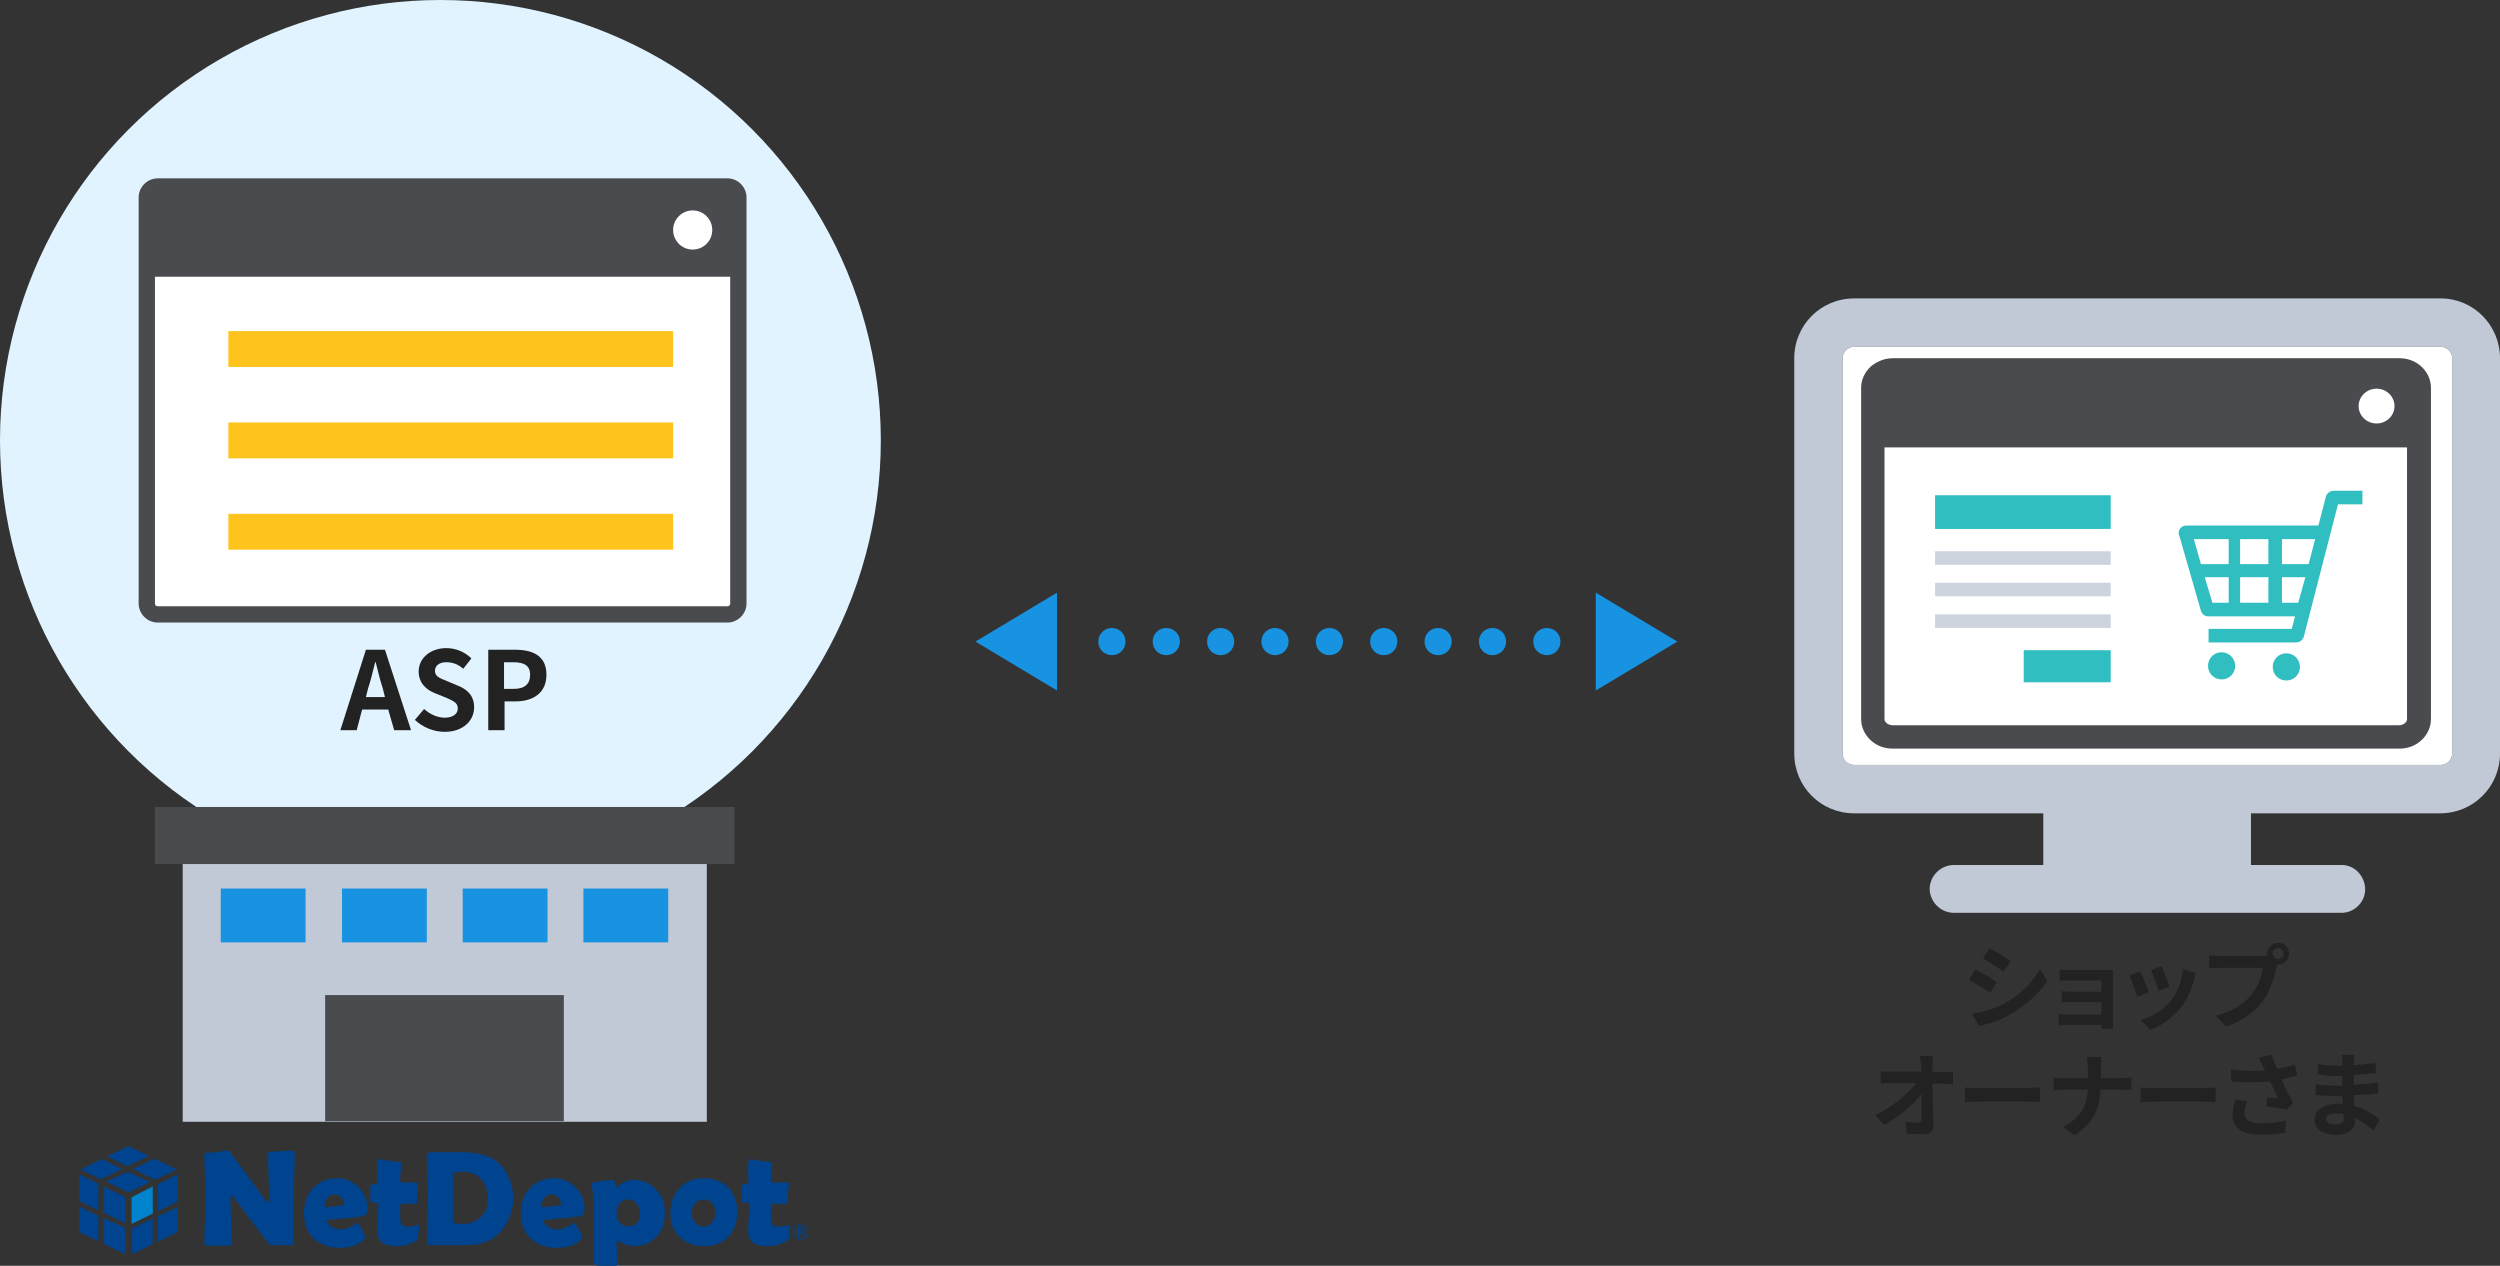 <?xml version="1.0" encoding="utf-8"?>
<!-- Generator: Adobe Illustrator 26.5.0, SVG Export Plug-In . SVG Version: 6.00 Build 0)  -->
<svg version="1.1" id="レイヤー_1" xmlns="http://www.w3.org/2000/svg" xmlns:xlink="http://www.w3.org/1999/xlink" x="0px"
	 y="0px" viewBox="0 0 459.8 232.8" style="enable-background:new 0 0 459.8 232.8;" xml:space="preserve">
<rect x="0" y="0" width="459.8" height="232.8" fill="#333333" stroke="none"/>
<style type="text/css">
	.st0{enable-background:new    ;}
	.st1{fill:#222222;}
	.st2{fill:#E1F3FF;}
	.st3{fill:#C0C9D5;}
	.st4{fill:#494B4E;}
	.st5{fill:#1793E2;}
	.st6{fill:#FFFFFF;}
	.st7{fill:#FFC31E;}
	.st8{fill:#31BEC1;}
	.st9{fill:#CDD4DE;}
	.st10{fill:#0082CC;}
	.st11{fill:#00438E;}
</style>
<g transform="translate(5738 -10734)">
	<g class="st0">
		<path class="st1" d="M-5370.8,10914.7l-1.2,1.9c-1-0.7-2.7-1.8-3.9-2.4l1.2-1.9C-5373.5,10912.9-5371.6,10914-5370.8,10914.7z
			 M-5369.4,10918.6c2.9-1.6,5.3-3.9,6.6-6.4l1.3,2.3c-1.6,2.3-4,4.5-6.8,6.1c-1.7,1-4.2,1.8-5.7,2.1l-1.3-2.2
			C-5373.3,10920.1-5371.3,10919.6-5369.4,10918.6z M-5368.2,10910.8l-1.3,1.9c-1-0.7-2.7-1.8-3.8-2.4l1.2-1.9
			C-5370.9,10909-5369,10910.2-5368.2,10910.8z"/>
		<path class="st1" d="M-5349.4,10922c0,0.3,0,0.8,0,1.2h-2.1c0-0.2,0-0.4,0-0.7h-6.4c-0.5,0-1.2,0-1.5,0.1v-2.1
			c0.3,0,0.9,0.1,1.5,0.1h6.4v-2.3h-5.4c-0.6,0-1.5,0-1.9,0v-2c0.4,0,1.2,0.1,1.9,0.1h5.4v-2.1h-5.6c-0.6,0-1.7,0-2.1,0.1v-2.1
			c0.4,0.1,1.5,0.1,2.1,0.1h6.4c0.4,0,1,0,1.3,0c0,0.2,0,0.8,0,1.1L-5349.4,10922L-5349.4,10922z"/>
		<path class="st1" d="M-5342.8,10916.5l-2.1,0.8c-0.3-0.9-1.1-3.2-1.5-3.9l2-0.7C-5343.9,10913.5-5343.1,10915.6-5342.8,10916.5z
			 M-5334.1,10913c-0.2,0.5-0.3,0.9-0.4,1.2c-0.4,1.7-1.2,3.5-2.3,5c-1.6,2-3.7,3.5-5.7,4.2l-1.8-1.8c1.9-0.5,4.2-1.8,5.6-3.6
			c1.2-1.4,2-3.7,2.2-5.8L-5334.1,10913z M-5339,10915.5l-2,0.7c-0.2-0.8-1-2.9-1.4-3.8l2-0.7
			C-5340.1,10912.5-5339.2,10914.7-5339,10915.5z"/>
		<path class="st1" d="M-5322,10909.8c0.2,0,0.6,0,1-0.1c0-0.1,0-0.2,0-0.3c0-1.1,0.9-2,2-2s2,0.9,2,2s-0.9,2-2,2
			c-0.1,0-0.2,0-0.2,0l-0.1,0.5c-0.4,1.7-1.1,4.3-2.5,6.2c-1.5,2-3.8,3.7-6.8,4.7l-1.9-2c3.4-0.8,5.3-2.3,6.7-4
			c1.1-1.4,1.8-3.3,2-4.8h-7.9c-0.8,0-1.6,0-2,0.1v-2.4c0.5,0.1,1.5,0.1,2,0.1H-5322z M-5318,10909.4c0-0.5-0.4-1-1-1
			c-0.5,0-1,0.4-1,1c0,0.5,0.4,1,1,1C-5318.5,10910.4-5318,10909.9-5318,10909.4z"/>
	</g>
	<g class="st0">
		<path class="st1" d="M-5380.6,10931.2c0.6,0,1.4-0.1,1.8-0.1v2.3c-0.5,0-1.2-0.1-1.6-0.1h-2.2c0.1,2.5,0.1,5.3,0.2,7.6
			c0,1.1-0.6,1.7-1.9,1.7c-1,0-2,0-3-0.1l-0.2-2.2c0.8,0.1,1.7,0.2,2.3,0.2c0.4,0,0.6-0.2,0.6-0.7c0-1.1,0-2.8,0-4.6
			c-1.5,2-4.2,4.3-6.9,5.7l-1.6-1.8c3.3-1.6,6.1-4,7.5-5.9h-4.6c-0.6,0-1.3,0-1.9,0.1v-2.3c0.5,0.1,1.3,0.1,1.9,0.1h5.6
			c0-0.4,0-0.8-0.1-1.2c0-0.5-0.1-1.1-0.2-1.7h2.4c-0.1,0.5-0.1,1.2-0.1,1.7v1.2L-5380.6,10931.2L-5380.6,10931.2z"/>
		<path class="st1" d="M-5376.6,10934c0.6,0.1,1.9,0.1,2.7,0.1h9.1c0.8,0,1.5-0.1,2-0.1v2.7c-0.4,0-1.3-0.1-2-0.1h-9.1
			c-1,0-2.1,0-2.7,0.1V10934z"/>
		<path class="st1" d="M-5347.9,10932.3c0.8,0,1.5-0.1,1.9-0.1v2.3c-0.4,0-1.2-0.1-1.9-0.1h-3.8c-0.1,3.4-1.2,6.2-4.8,8.4l-2.1-1.6
			c3.3-1.5,4.5-4,4.6-6.8h-4.3c-0.7,0-1.4,0.1-2,0.1v-2.3c0.5,0.1,1.2,0.1,1.9,0.1h4.4v-1.9c0-0.6-0.1-1.5-0.2-2h2.7
			c-0.1,0.5-0.1,1.5-0.1,2v1.9L-5347.9,10932.3L-5347.9,10932.3z"/>
		<path class="st1" d="M-5344.3,10934c0.6,0.1,1.9,0.1,2.7,0.1h9.1c0.8,0,1.5-0.1,2-0.1v2.7c-0.4,0-1.3-0.1-2-0.1h-9.1
			c-1,0-2.1,0-2.7,0.1V10934z"/>
		<path class="st1" d="M-5315.5,10931.8c-0.9,0.2-1.8,0.5-2.9,0.7c0.6,1.4,1.4,3,2.2,4.3l-1.2,1.3c-0.9-0.2-2.6-0.5-3.8-0.6l0.2-1.7
			c0.6,0.1,1.5,0.2,2,0.2c-0.4-0.9-1-2-1.5-3.1c-2.1,0.2-4.4,0.2-7.1,0l-0.1-2.2c2.4,0.3,4.5,0.3,6.3,0.2c-0.1-0.3-0.3-0.5-0.4-0.8
			c-0.3-0.7-0.5-1-0.8-1.6l2.4-0.5c0.3,0.9,0.6,1.7,1,2.6c1.2-0.2,2.2-0.5,3.3-0.8L-5315.5,10931.8z M-5324.7,10936.5
			c-0.2,0.5-0.5,1.5-0.5,2c0,1.2,0.6,2.1,3,2.1c2.3,0,3.3-0.2,4.6-0.5l-0.1,2.2c-0.9,0.2-2.3,0.4-4.5,0.4c-3.4,0-5.2-1.3-5.2-3.6
			c0-0.7,0.2-1.8,0.5-2.8L-5324.7,10936.5z"/>
		<path class="st1" d="M-5301.5,10941.9c-0.9-0.8-2.1-1.7-3.4-2.3c0,0.2,0,0.4,0,0.6c0,1.4-1.1,2.5-3.3,2.5c-2.7,0-4.1-1-4.1-2.8
			c0-1.7,1.6-2.9,4.2-2.9c0.4,0,0.7,0,1,0.1c0-0.5-0.1-1-0.1-1.5h-0.9c-1,0-2.9-0.1-4-0.2v-2c1,0.2,3.2,0.3,4.1,0.3h0.8v-1.8h-0.8
			c-1.1,0-2.7-0.1-3.7-0.3v-1.9c1.1,0.2,2.6,0.3,3.7,0.3h0.8v-0.8c0-0.3,0-0.8-0.1-1.2h2.3c-0.1,0.3-0.1,0.8-0.1,1.2v0.7
			c1.3-0.1,2.5-0.2,4-0.4l0.1,1.9c-1.1,0.1-2.5,0.2-4.1,0.3v1.8c1.7-0.1,3.1-0.2,4.5-0.4v2c-1.5,0.2-2.8,0.3-4.5,0.3
			c0,0.6,0.1,1.3,0.1,2c2.1,0.6,3.7,1.7,4.7,2.5L-5301.5,10941.9z M-5307,10938.9c-0.4-0.1-0.9-0.1-1.4-0.1c-1.2,0-1.8,0.5-1.8,1
			c0,0.6,0.6,1,1.8,1c0.9,0,1.5-0.3,1.5-1.2C-5307,10939.4-5307,10939.2-5307,10938.9z"/>
	</g>
	<circle class="st2" cx="-5657" cy="10815" r="81"/>
	<g transform="translate(-5709 10882.918)">
		<path class="st3" d="M101,57.4V5.3H4.6v52.1L101,57.4"/>
		<rect x="30.8" y="34.1" class="st4" width="43.9" height="23.2"/>
		<rect y="0" class="st4" width="105.6" height="9.5"/>
		<path class="st4" d="M-0.5-0.5h106.6V10H-0.5V-0.5z M105.1,0.5H0.5V9h104.6V0.5z"/>
		<rect x="78.3" y="14.5" class="st5" width="15.6" height="9.9"/>
		<rect x="56.1" y="14.5" class="st5" width="15.6" height="9.9"/>
		<rect x="33.9" y="14.5" class="st5" width="15.6" height="9.9"/>
		<rect x="11.6" y="14.5" class="st5" width="15.6" height="9.9"/>
	</g>
	<path class="st5" d="M-5453.5,10854.5L-5453.5,10854.5c-1.4,0-2.5-1.1-2.5-2.5s1.1-2.5,2.5-2.5l0,0c1.4,0,2.5,1.1,2.5,2.5
		S-5452.1,10854.5-5453.5,10854.5z M-5463.5,10854.5L-5463.5,10854.5c-1.4,0-2.5-1.1-2.5-2.5s1.1-2.5,2.5-2.5l0,0
		c1.4,0,2.5,1.1,2.5,2.5S-5462.1,10854.5-5463.5,10854.5L-5463.5,10854.5z M-5473.5,10854.5L-5473.5,10854.5c-1.4,0-2.5-1.1-2.5-2.5
		s1.1-2.5,2.5-2.5l0,0c1.4,0,2.5,1.1,2.5,2.5S-5472.1,10854.5-5473.5,10854.5L-5473.5,10854.5z M-5483.5,10854.5L-5483.5,10854.5
		c-1.4,0-2.5-1.1-2.5-2.5s1.1-2.5,2.5-2.5l0,0c1.4,0,2.5,1.1,2.5,2.5S-5482.1,10854.5-5483.5,10854.5L-5483.5,10854.5z
		 M-5493.5,10854.5L-5493.5,10854.5c-1.4,0-2.5-1.1-2.5-2.5s1.1-2.5,2.5-2.5l0,0c1.4,0,2.5,1.1,2.5,2.5
		S-5492.1,10854.5-5493.5,10854.5L-5493.5,10854.5z M-5503.5,10854.5L-5503.5,10854.5c-1.4,0-2.5-1.1-2.5-2.5s1.1-2.5,2.5-2.5l0,0
		c1.4,0,2.5,1.1,2.5,2.5S-5502.1,10854.5-5503.5,10854.5L-5503.5,10854.5z M-5513.5,10854.5L-5513.5,10854.5c-1.4,0-2.5-1.1-2.5-2.5
		s1.1-2.5,2.5-2.5l0,0c1.4,0,2.5,1.1,2.5,2.5S-5512.1,10854.5-5513.5,10854.5L-5513.5,10854.5z M-5523.5,10854.5L-5523.5,10854.5
		c-1.4,0-2.5-1.1-2.5-2.5s1.1-2.5,2.5-2.5l0,0c1.4,0,2.5,1.1,2.5,2.5S-5522.1,10854.5-5523.5,10854.5L-5523.5,10854.5z
		 M-5533.5,10854.5L-5533.5,10854.5c-1.4,0-2.5-1.1-2.5-2.5s1.1-2.5,2.5-2.5l0,0c1.4,0,2.5,1.1,2.5,2.5l0,0
		C-5531,10853.4-5532.1,10854.5-5533.5,10854.5L-5533.5,10854.5z"/>
	<path class="st5" d="M-5429.5,10852l-15,9v-18L-5429.5,10852z"/>
	<path class="st5" d="M-5558.6,10852l15-9v18L-5558.6,10852z"/>
	<g class="st0">
		<path class="st1" d="M-5666.6,10864.5h-4.8l-1,3.8h-3l4.7-14.8h3.5l4.8,14.8h-3.1L-5666.6,10864.5z M-5667.2,10862.2l-0.4-1.6
			c-0.5-1.5-0.9-3.2-1.3-4.8h-0.1c-0.4,1.6-0.8,3.3-1.3,4.8l-0.4,1.6H-5667.2z"/>
		<path class="st1" d="M-5661.7,10866.4l1.7-2c1.1,1,2.5,1.6,3.8,1.6c1.5,0,2.4-0.7,2.4-1.7c0-1.1-0.9-1.4-2.2-2l-2-0.8
			c-1.5-0.6-3-1.8-3-4c0-2.4,2.1-4.3,5.1-4.3c1.7,0,3.4,0.7,4.6,1.9l-1.5,1.9c-0.9-0.8-1.9-1.2-3.1-1.2c-1.3,0-2.1,0.6-2.1,1.6
			c0,1.1,1.1,1.4,2.3,1.9l1.9,0.8c1.8,0.7,3,1.9,3,4c0,2.4-2,4.5-5.4,4.5C-5658.2,10868.6-5660.2,10867.8-5661.7,10866.4z"/>
		<path class="st1" d="M-5648.2,10853.5h4.9c3.3,0,5.8,1.1,5.8,4.6c0,3.4-2.5,4.9-5.7,4.9h-2v5.3h-3L-5648.2,10853.5
			L-5648.2,10853.5z M-5643.5,10860.7c2,0,3-0.9,3-2.6c0-1.7-1.1-2.3-3.1-2.3h-1.7v4.9L-5643.5,10860.7L-5643.5,10860.7z"/>
	</g>
	<path class="st6" d="M-5709,10768.3h104.8c1.1,0,2,0.9,2,2v74.7c0,1.1-0.9,2-2,2H-5709c-1.1,0-2-0.9-2-2v-74.7
		C-5711,10769.2-5710.1,10768.3-5709,10768.3z"/>
	<path class="st4" d="M-5709,10766.8h104.8c1.9,0,3.5,1.6,3.5,3.5v74.7c0,1.9-1.6,3.5-3.5,3.5H-5709c-1.9,0-3.5-1.6-3.5-3.5v-74.7
		C-5712.5,10768.4-5710.9,10766.8-5709,10766.8z M-5604.2,10845.5c0.3,0,0.5-0.2,0.5-0.5v-74.7c0-0.3-0.2-0.5-0.5-0.5H-5709
		c-0.3,0-0.5,0.2-0.5,0.5v74.7c0,0.3,0.2,0.5,0.5,0.5H-5604.2z"/>
	<rect x="-5696" y="10794.9" class="st7" width="81.8" height="6.6"/>
	<rect x="-5696" y="10811.7" class="st7" width="81.8" height="6.6"/>
	<rect x="-5696" y="10828.5" class="st7" width="81.8" height="6.6"/>
	<path class="st4" d="M-5708.7,10768.3h104.8c1.1,0,2,0.9,2,2v14.1l0,0h-108.8l0,0v-14.1
		C-5710.7,10769.2-5709.8,10768.3-5708.7,10768.3z"/>
	<path class="st4" d="M-5708.7,10767.8h104.8c1.4,0,2.5,1.1,2.5,2.5v14.6h-109.8v-14.6
		C-5711.2,10768.9-5710.1,10767.8-5708.7,10767.8z M-5602.4,10783.9v-13.6c0-0.8-0.7-1.5-1.5-1.5h-104.8c-0.8,0-1.5,0.7-1.5,1.5
		v13.6H-5602.4z"/>
	<ellipse class="st6" cx="-5610.6" cy="10776.3" rx="3.6" ry="3.6"/>
	<g transform="translate(-6044.296 9950.541)">
		<g transform="translate(636.296 838.345)">
			<g transform="translate(0 0)">
				<path class="st3" d="M118.9,0H11C4.9,0,0,4.9,0,11l0,0l0,0v72.7c0,6.1,4.9,11,11,11l0,0h34.8v9.5H29.4c-2.4,0-4.4,1.9-4.5,4.3
					c0,2.4,1.9,4.4,4.3,4.5h71.3c2.4,0.1,4.5-1.9,4.5-4.3s-1.9-4.5-4.3-4.5H84v-9.5h34.8c6.1,0,11-4.9,11-11V11
					C129.8,4.9,124.9,0,118.9,0L118.9,0L118.9,0L118.9,0z M118.9,85.8H11c-1.2,0-2.1-0.9-2.1-2.1l0,0V11c0-1.2,1-2.1,2.1-2.1h107.9
					c1.2,0,2.1,1,2.1,2.1v72.7C121,84.9,120,85.8,118.9,85.8L118.9,85.8z"/>
				<path class="st6" d="M118.9,85.8H11c-1.2,0-2.1-0.9-2.1-2.1l0,0l0,0V11c0-1.2,1-2.1,2.1-2.1h107.9c1.2,0,2.1,1,2.1,2.1v72.7
					C121,84.9,120,85.8,118.9,85.8z"/>
			</g>
			<path class="st6" d="M18.1,13.2h93.2c1.9-0.1,3.5,1.3,3.7,3.2v61c-0.1,1.9-1.8,3.3-3.7,3.2H18.1c-1.9,0.1-3.5-1.3-3.7-3.2v-61
				C14.5,14.5,16.2,13.1,18.1,13.2z"/>
			<path class="st4" d="M18.1,11h93.2c1.5,0,2.9,0.5,4,1.5s1.8,2.4,1.8,3.9v61c0,1.5-0.7,2.9-1.8,3.9c-1.1,1-2.5,1.5-4,1.5H18.1
				c-1.5,0-2.9-0.5-4-1.5s-1.8-2.4-1.8-3.9v-61c0-1.5,0.7-2.9,1.8-3.9C15.2,11.6,16.6,11,18.1,11z M111.2,78.5
				c0.9,0,1.5-0.6,1.5-1.1v-61c0-0.5-0.6-1.1-1.5-1.1H18.1c-0.9,0-1.5,0.6-1.5,1.1v61c0,0.5,0.6,1.1,1.5,1.1H111.2z"/>
			<rect x="25.9" y="36.2" class="st8" width="32.3" height="6.2"/>
			<rect x="25.9" y="46.5" class="st9" width="32.3" height="2.5"/>
			<rect x="25.9" y="52.3" class="st9" width="32.3" height="2.5"/>
			<rect x="25.9" y="58.1" class="st9" width="32.3" height="2.5"/>
			<rect x="42.2" y="64.7" class="st8" width="16" height="5.9"/>
			<path class="st4" d="M18.1,13.2h93.2c1.9-0.1,3.5,1.3,3.7,3.2v10.2H14.4V16.4C14.5,14.5,16.2,13.1,18.1,13.2z"/>
			<path class="st4" d="M18.1,12.3h93.2c2.4-0.1,4.4,1.7,4.5,4.1v11H13.5v-11C13.7,14,15.7,12.2,18.1,12.3z M114,25.7v-9.3
				c-0.1-1.4-1.4-2.5-2.8-2.4H18.1c-1.4-0.1-2.7,0.9-2.8,2.4v9.3H114z"/>
			<ellipse class="st6" cx="107.1" cy="19.8" rx="3.3" ry="3.2"/>
			<g transform="translate(70.7 35.373)">
				<path class="st8" d="M28.5,0c-0.6,0-1.2,0.4-1.4,1l-1.4,5.4H1.4C0.6,6.4,0,7,0,7.8c0,0.1,0,0.3,0.1,0.4l4,13.9
					c0.2,0.6,0.7,1,1.3,1h16l-0.6,2.3H5.5v2.5h16.1c0.6,0,1.2-0.4,1.4-1l6.3-24.4h4.5V0H28.5z M23.3,15.9L22,20.6h-3v-4.7
					C19,15.9,23.3,15.9,23.3,15.9z M25.1,8.9l-1.2,4.6H19V8.9H25.1z M16.5,15.9v4.7h-5.2v-4.7C11.3,15.9,16.5,15.9,16.5,15.9z
					 M16.5,8.9v4.6h-5.2V8.9H16.5z M9.2,8.9v4.6H4.1L2.8,8.9H9.2z M9.2,15.9v4.7h-3l-1.4-4.7C4.8,15.9,9.2,15.9,9.2,15.9z"/>
				<path class="st8" d="M7.9,29.7c-1.4,0-2.5,1.1-2.5,2.5c0,1.4,1.1,2.5,2.5,2.5s2.5-1.1,2.5-2.5C10.4,30.9,9.3,29.7,7.9,29.7
					L7.9,29.7z"/>
				<path class="st8" d="M19.8,29.9c-1.4,0-2.5,1.1-2.5,2.5s1.1,2.5,2.5,2.5s2.5-1.1,2.5-2.5l0,0C22.3,31,21.2,29.9,19.8,29.9z"/>
			</g>
		</g>
	</g>
</g>
<g>
	<polygon class="st10" points="28.1,223.2 28.1,218.2 24.2,220.2 24.2,225.1 	"/>
	<g>
		<polygon class="st11" points="29,217.8 29,222.8 32.7,221 32.7,216 		"/>
		<polygon class="st11" points="29,228.4 32.7,226.6 32.7,222 29,223.7 		"/>
		<polygon class="st11" points="24.2,230.7 28.1,228.8 28.1,224.1 24.2,226 		"/>
		<polygon class="st11" points="14.6,226.6 18.1,228.3 18.1,223.6 14.6,221.9 		"/>
		<polygon class="st11" points="19,223 23.1,225 23.1,220.2 19,218.2 		"/>
		<polygon class="st11" points="14.6,220.9 18.1,222.6 18.1,217.7 14.6,216 		"/>
		<polygon class="st11" points="19,228.7 23.1,230.7 23.1,225.9 19,224 		"/>
		<polygon class="st11" points="27.4,212.6 23.6,210.8 19.7,212.7 23.4,214.5 		"/>
		<polygon class="st11" points="23.5,215.5 19.5,217.3 23.6,219.3 27.6,217.4 		"/>
		<polygon class="st11" points="28.4,213.1 24.4,215 28.5,217 32.5,215.1 		"/>
		<polygon class="st11" points="18.7,213.2 14.8,215.1 18.5,216.9 22.5,215 		"/>
	</g>
	<g>
		<path class="st11" d="M54.2,212.2c0,0.9,0,2.3-0.1,4.2c-0.1,1.9-0.1,3.3-0.1,4.2v8.1c0,0.2-0.1,0.3-0.4,0.3c-0.2,0-0.5,0-0.9,0
			c-0.4,0-0.7,0-0.9,0c-0.2,0-0.5,0-1,0c-0.4,0-0.7,0-1,0c-0.1,0-0.3-0.1-0.5-0.4c-0.6-0.8-1.9-2.5-4-5.3c-0.6-0.8-1.4-1.9-2.6-3.4
			c0,0-0.1-0.1-0.2-0.1c-0.1,0.1-0.1,0.1-0.1,0.3c0,0.9,0,2.4,0.1,4.3c0.1,1.9,0.1,3.3,0.1,4.3c0,0.3-0.1,0.4-0.3,0.4h-4.3
			c-0.2,0-0.4-0.1-0.4-0.4c0-0.9,0-2.2,0.1-4c0.1-1.8,0.1-3.1,0.1-4c0-0.9,0-2.3-0.1-4.2c-0.1-1.9-0.1-3.3-0.1-4.2
			c0-0.2,0.2-0.3,0.5-0.3c0.5,0,1.1,0,1.8-0.1c0.2,0,0.5-0.1,1-0.2c0.4-0.1,0.7-0.1,1-0.1c0.1,0,0.2,0.1,0.5,0.4l4.6,6.2
			c0.4,0.6,1,1.4,1.8,2.5c0.2,0.3,0.4,0.4,0.5,0.4c0.1,0,0.2-0.3,0.2-1c0-0.9,0-2.1-0.1-3.9c-0.1-1.7-0.1-3-0.1-3.9
			c0-0.3,0.1-0.5,0.3-0.5c0.5,0,1.2,0,2.2-0.1c1,0,1.7-0.1,2.2-0.1C54.1,211.8,54.2,211.9,54.2,212.2z"/>
		<path class="st11" d="M67.6,222.3c0,0.8-0.3,1.3-0.8,1.4c-0.1,0-0.9,0.1-2.5,0.3c-1,0.1-2.4,0.2-4.3,0.4c0.1,0.5,0.5,1,1,1.3
			c0.5,0.2,1,0.4,1.6,0.4c0.7,0,1.4-0.2,2.2-0.6c0.3-0.2,0.6-0.4,0.9-0.6c0.2,0.1,0.5,0.5,0.9,1.3c0.4,0.8,0.6,1.2,0.6,1.4
			c0,0.1-0.1,0.2-0.2,0.3c-1,1.1-2.5,1.6-4.6,1.6c-1.9,0-3.5-0.6-4.7-1.7c-1.2-1.1-1.8-2.7-1.8-4.6c0-1.9,0.5-3.4,1.6-4.6
			c1.1-1.2,2.6-1.9,4.5-1.9c1.6,0,2.9,0.6,4,1.7C67,219.4,67.6,220.8,67.6,222.3z M63.3,221.6c0-0.5-0.2-0.9-0.5-1.3
			c-0.4-0.4-0.8-0.6-1.3-0.6c-0.5,0-0.9,0.2-1.3,0.6c-0.3,0.4-0.5,0.9-0.5,1.4c0,0.2,0.1,0.3,0.3,0.3c0.6,0,1.5-0.1,2.8-0.3
			C63.2,221.7,63.3,221.7,63.3,221.6z"/>
		<path class="st11" d="M77.1,225.4c0,0.2,0,0.6-0.1,1.1c-0.1,0.5-0.1,0.9-0.1,1.1c0,0.2,0,0.4-0.1,0.4c0,0.1-0.2,0.2-0.4,0.3
			c-1.1,0.6-2.2,0.9-3.5,0.9c-2.3,0-3.5-0.9-3.5-2.7c0-0.5,0-1.3,0.1-2.4c0-1.1,0.1-1.9,0.1-2.4c0-0.4-0.2-0.5-0.6-0.5
			c0,0-0.1,0-0.2,0c-0.1,0-0.1,0-0.2,0c-0.3,0-0.5-0.1-0.5-0.3c0-0.1,0-0.3,0-0.6c0-0.3,0-0.5,0-0.6c0-0.2,0-0.4,0-0.8
			c0-0.4,0-0.6,0-0.8c0-0.2,0.3-0.3,0.8-0.3c0.3,0,0.5-0.1,0.5-0.2c0-0.3,0.1-0.8,0-1.5c0-1.1,0-1.6,0-1.5c0-0.9,0.1-1.4,0.3-1.4
			c0.2,0,0.5,0.1,0.9,0.1c0.5,0.1,0.8,0.2,1,0.2c0.4,0.1,1,0.1,1.9,0.2c0.2,0,0.3,0.1,0.3,0.2c0,0.3,0,0.8-0.1,1.5
			c-0.1,0.7-0.1,1.2-0.1,1.5c0,0.4,0.1,0.6,0.4,0.6c0.3,0,0.7,0,1.3,0c0.6,0,1,0,1.3,0c0.2,0,0.3,0.1,0.3,0.2c0,0.2,0,0.5-0.1,0.8
			c0,0.4-0.1,0.7-0.1,0.8c0,0.2,0,0.5,0,0.9c0,0.4,0,0.7,0,0.9c0,0.2-0.1,0.3-0.4,0.3c-0.2,0-0.4,0-0.8,0c-0.4,0-0.7,0-0.8,0h-0.9
			c-0.1,0-0.2,0.2-0.2,0.5c0,0.2,0,0.5,0,0.9c0,0.4,0,0.7,0,0.9c0,0.7,0.1,1.2,0.2,1.4c0.2,0.4,0.7,0.5,1.3,0.5c0.2,0,0.5,0,0.9-0.1
			c0.4-0.1,0.6-0.1,0.8-0.1C77,225.2,77.1,225.2,77.1,225.4z"/>
		<path class="st11" d="M94.4,220.3c0,2.4-0.8,4.5-2.3,6.2c-1.4,1.6-3.3,2.4-5.7,2.5c-0.5,0-1.8,0-3.9,0c-0.4,0-1,0-1.8,0
			c-0.8,0-1.4,0-1.8,0c-0.2,0-0.4-0.1-0.4-0.3c0-0.9,0-2.2,0.1-4c0.1-1.8,0.1-3.1,0.1-4c0-0.9,0-2.3-0.1-4.2
			c-0.1-1.9-0.1-3.3-0.1-4.2c0-0.2,0.1-0.3,0.4-0.3c0.6-0.1,1.5-0.1,2.9-0.1c2.5,0,4.1,0,4.9,0.1c1.9,0.2,3.4,0.7,4.5,1.5
			c1,0.7,1.8,1.8,2.4,3.1C94.1,217.7,94.4,219,94.4,220.3z M89.7,220.3c0-1.4-0.4-2.5-1.2-3.4c-0.8-0.9-1.9-1.4-3.3-1.4
			c-1.2,0-1.9,0.2-1.9,0.5c0,0.5,0,1.2,0,2.2c0,1,0,1.7,0,2.2c0,0.5,0,1.2,0,2.1c0,0.9,0,1.7,0,2.1c0,0.4,0.6,0.5,1.9,0.5
			c1.4,0,2.5-0.5,3.3-1.4C89.4,223,89.7,221.8,89.7,220.3z"/>
		<path class="st11" d="M107.5,222.3c0,0.8-0.3,1.3-0.8,1.4c-0.1,0-0.9,0.1-2.5,0.3c-1,0.1-2.4,0.2-4.3,0.4c0.1,0.5,0.5,1,1,1.3
			c0.5,0.2,1,0.4,1.6,0.4c0.7,0,1.4-0.2,2.2-0.6c0.3-0.2,0.6-0.4,0.9-0.6c0.2,0.1,0.5,0.5,0.9,1.3c0.4,0.8,0.6,1.2,0.6,1.4
			c0,0.1-0.1,0.2-0.2,0.3c-1,1.1-2.5,1.6-4.6,1.6c-1.9,0-3.5-0.6-4.7-1.7c-1.2-1.1-1.8-2.7-1.8-4.6c0-1.9,0.5-3.4,1.6-4.6
			c1.1-1.2,2.6-1.9,4.5-1.9c1.6,0,2.9,0.6,4,1.7C106.9,219.4,107.5,220.8,107.5,222.3z M103.2,221.6c0-0.5-0.2-0.9-0.5-1.3
			c-0.4-0.4-0.8-0.6-1.3-0.6c-0.5,0-0.9,0.2-1.3,0.6c-0.3,0.4-0.5,0.9-0.5,1.4c0,0.2,0.1,0.3,0.3,0.3c0.6,0,1.5-0.1,2.8-0.3
			C103.1,221.7,103.2,221.7,103.2,221.6z"/>
		<path class="st11" d="M122.3,223.1c0,1.7-0.5,3.2-1.5,4.3c-1.1,1.2-2.5,1.8-4.2,1.8c-0.6,0-1.3-0.2-2-0.5c-0.7-0.3-1-0.5-1-0.5
			c-0.1,0-0.2,0.1-0.2,0.4c0,0.4,0,1,0.1,1.9c0,0.8,0.1,1.4,0.1,1.9c0,0.3-0.1,0.4-0.4,0.4l-2.5,0c-0.6,0-0.9,0-1.1-0.1
			c-0.2-0.1-0.4-0.2-0.4-0.5l0-9.4c0-1.9-0.1-3.5-0.4-4.8c0-0.1,0-0.2,0-0.2c0-0.1,0-0.2,0.1-0.2c0.3-0.1,0.9-0.3,1.8-0.4
			c0.9-0.1,1.5-0.2,1.9-0.2c0.3,0,0.5,0.2,0.5,0.7c0,0.4,0.1,0.7,0.2,0.7c-0.1,0,0.3-0.2,1-0.7c0.8-0.5,1.5-0.7,2.1-0.7
			c1.8,0,3.2,0.6,4.2,1.7C121.8,219.9,122.3,221.3,122.3,223.1z M117.7,223.1c0-0.6-0.2-1.2-0.6-1.7c-0.4-0.5-1-0.8-1.6-0.8
			c-0.7,0-1.2,0.3-1.6,0.8c-0.3,0.5-0.5,1-0.5,1.7c0,0.7,0.2,1.3,0.5,1.7c0.4,0.5,0.9,0.7,1.6,0.7
			C117,225.6,117.7,224.7,117.7,223.1z"/>
		<path class="st11" d="M135.6,223c0,1.9-0.6,3.4-1.7,4.5c-1.1,1.2-2.6,1.7-4.5,1.7c-1.8,0-3.3-0.6-4.4-1.7
			c-1.2-1.1-1.7-2.6-1.7-4.4c0-1.9,0.6-3.4,1.7-4.6c1.1-1.2,2.6-1.8,4.5-1.8c1.8,0,3.3,0.6,4.5,1.7C135,219.6,135.6,221.1,135.6,223
			z M131.6,223c0-0.7-0.2-1.2-0.6-1.7c-0.4-0.5-0.9-0.7-1.6-0.7c-0.6,0-1.2,0.3-1.6,0.8c-0.4,0.5-0.6,1-0.6,1.7
			c0,0.7,0.2,1.2,0.6,1.7c0.4,0.5,1,0.8,1.6,0.8c0.6,0,1.2-0.3,1.6-0.8C131.4,224.2,131.6,223.7,131.6,223z"/>
		<path class="st11" d="M145.3,225.4c0,0.2,0,0.6-0.1,1.1c-0.1,0.5-0.1,0.9-0.1,1.1c0,0.2,0,0.4-0.1,0.4c0,0.1-0.2,0.2-0.4,0.3
			c-1.1,0.6-2.2,0.9-3.5,0.9c-2.3,0-3.5-0.9-3.5-2.7c0-0.5,0-1.3,0.1-2.4c0-1.1,0.1-1.9,0.1-2.4c0-0.4-0.2-0.5-0.6-0.5
			c0,0-0.1,0-0.2,0c-0.1,0-0.1,0-0.2,0c-0.3,0-0.5-0.1-0.5-0.3c0-0.1,0-0.3,0-0.6c0-0.3,0-0.5,0-0.6c0-0.2,0-0.4,0-0.8
			c0-0.4,0-0.6,0-0.8c0-0.2,0.3-0.3,0.8-0.3c0.3,0,0.5-0.1,0.5-0.2c0-0.3,0.1-0.8,0-1.5c0-1.1,0-1.6,0-1.5c0-0.9,0.1-1.4,0.3-1.4
			c0.2,0,0.5,0.1,0.9,0.1c0.5,0.1,0.8,0.2,1,0.2c0.4,0.1,1,0.1,1.9,0.2c0.2,0,0.3,0.1,0.3,0.2c0,0.3,0,0.8-0.1,1.5
			c-0.1,0.7-0.1,1.2-0.1,1.5c0,0.4,0.1,0.6,0.4,0.6c0.3,0,0.7,0,1.3,0c0.6,0,1,0,1.3,0c0.2,0,0.3,0.1,0.3,0.2c0,0.2,0,0.5-0.1,0.8
			c0,0.4-0.1,0.7-0.1,0.8c0,0.2,0,0.5,0,0.9c0,0.4,0,0.7,0,0.9c0,0.2-0.1,0.3-0.4,0.3c-0.2,0-0.4,0-0.8,0c-0.4,0-0.7,0-0.8,0H142
			c-0.1,0-0.2,0.2-0.2,0.5c0,0.2,0,0.5,0,0.9c0,0.4,0,0.7,0,0.9c0,0.7,0.1,1.2,0.2,1.4c0.2,0.4,0.7,0.5,1.3,0.5c0.2,0,0.5,0,0.9-0.1
			c0.4-0.1,0.6-0.1,0.8-0.1C145.2,225.2,145.3,225.2,145.3,225.4z"/>
	</g>
	<g>
		<path class="st11" d="M147.2,228c-0.8,0-1.4-0.6-1.4-1.4s0.6-1.4,1.4-1.4c0.8,0,1.4,0.6,1.4,1.4S147.9,228,147.2,228z
			 M147.2,225.4c-0.7,0-1.2,0.5-1.2,1.2s0.5,1.2,1.2,1.2c0.6,0,1.2-0.5,1.2-1.2S147.8,225.4,147.2,225.4z"/>
		<path class="st11" d="M147.7,226.9c0-0.1-0.1-0.1-0.1-0.2c0.1,0,0.1-0.1,0.1-0.1c0.1-0.1,0.1-0.2,0.1-0.3c0-0.1,0-0.1,0-0.2
			c0-0.1-0.1-0.1-0.1-0.2c-0.1,0-0.1-0.1-0.2-0.1c-0.1,0-0.1,0-0.2,0h-0.7v1.6h0.4v-0.6h0.1c0.1,0,0.1,0,0.1,0c0,0,0,0,0.1,0
			c0,0,0.1,0.1,0.1,0.1c0,0,0.1,0.2,0.2,0.4l0,0h0.4L147.7,226.9z M147.5,226.4C147.4,226.4,147.4,226.4,147.5,226.4
			c-0.1,0.1-0.1,0.1-0.2,0.1H147v-0.3h0.3c0.1,0,0.1,0,0.2,0C147.5,226.2,147.5,226.2,147.5,226.4
			C147.5,226.3,147.5,226.3,147.5,226.4z"/>
	</g>
</g>
</svg>
